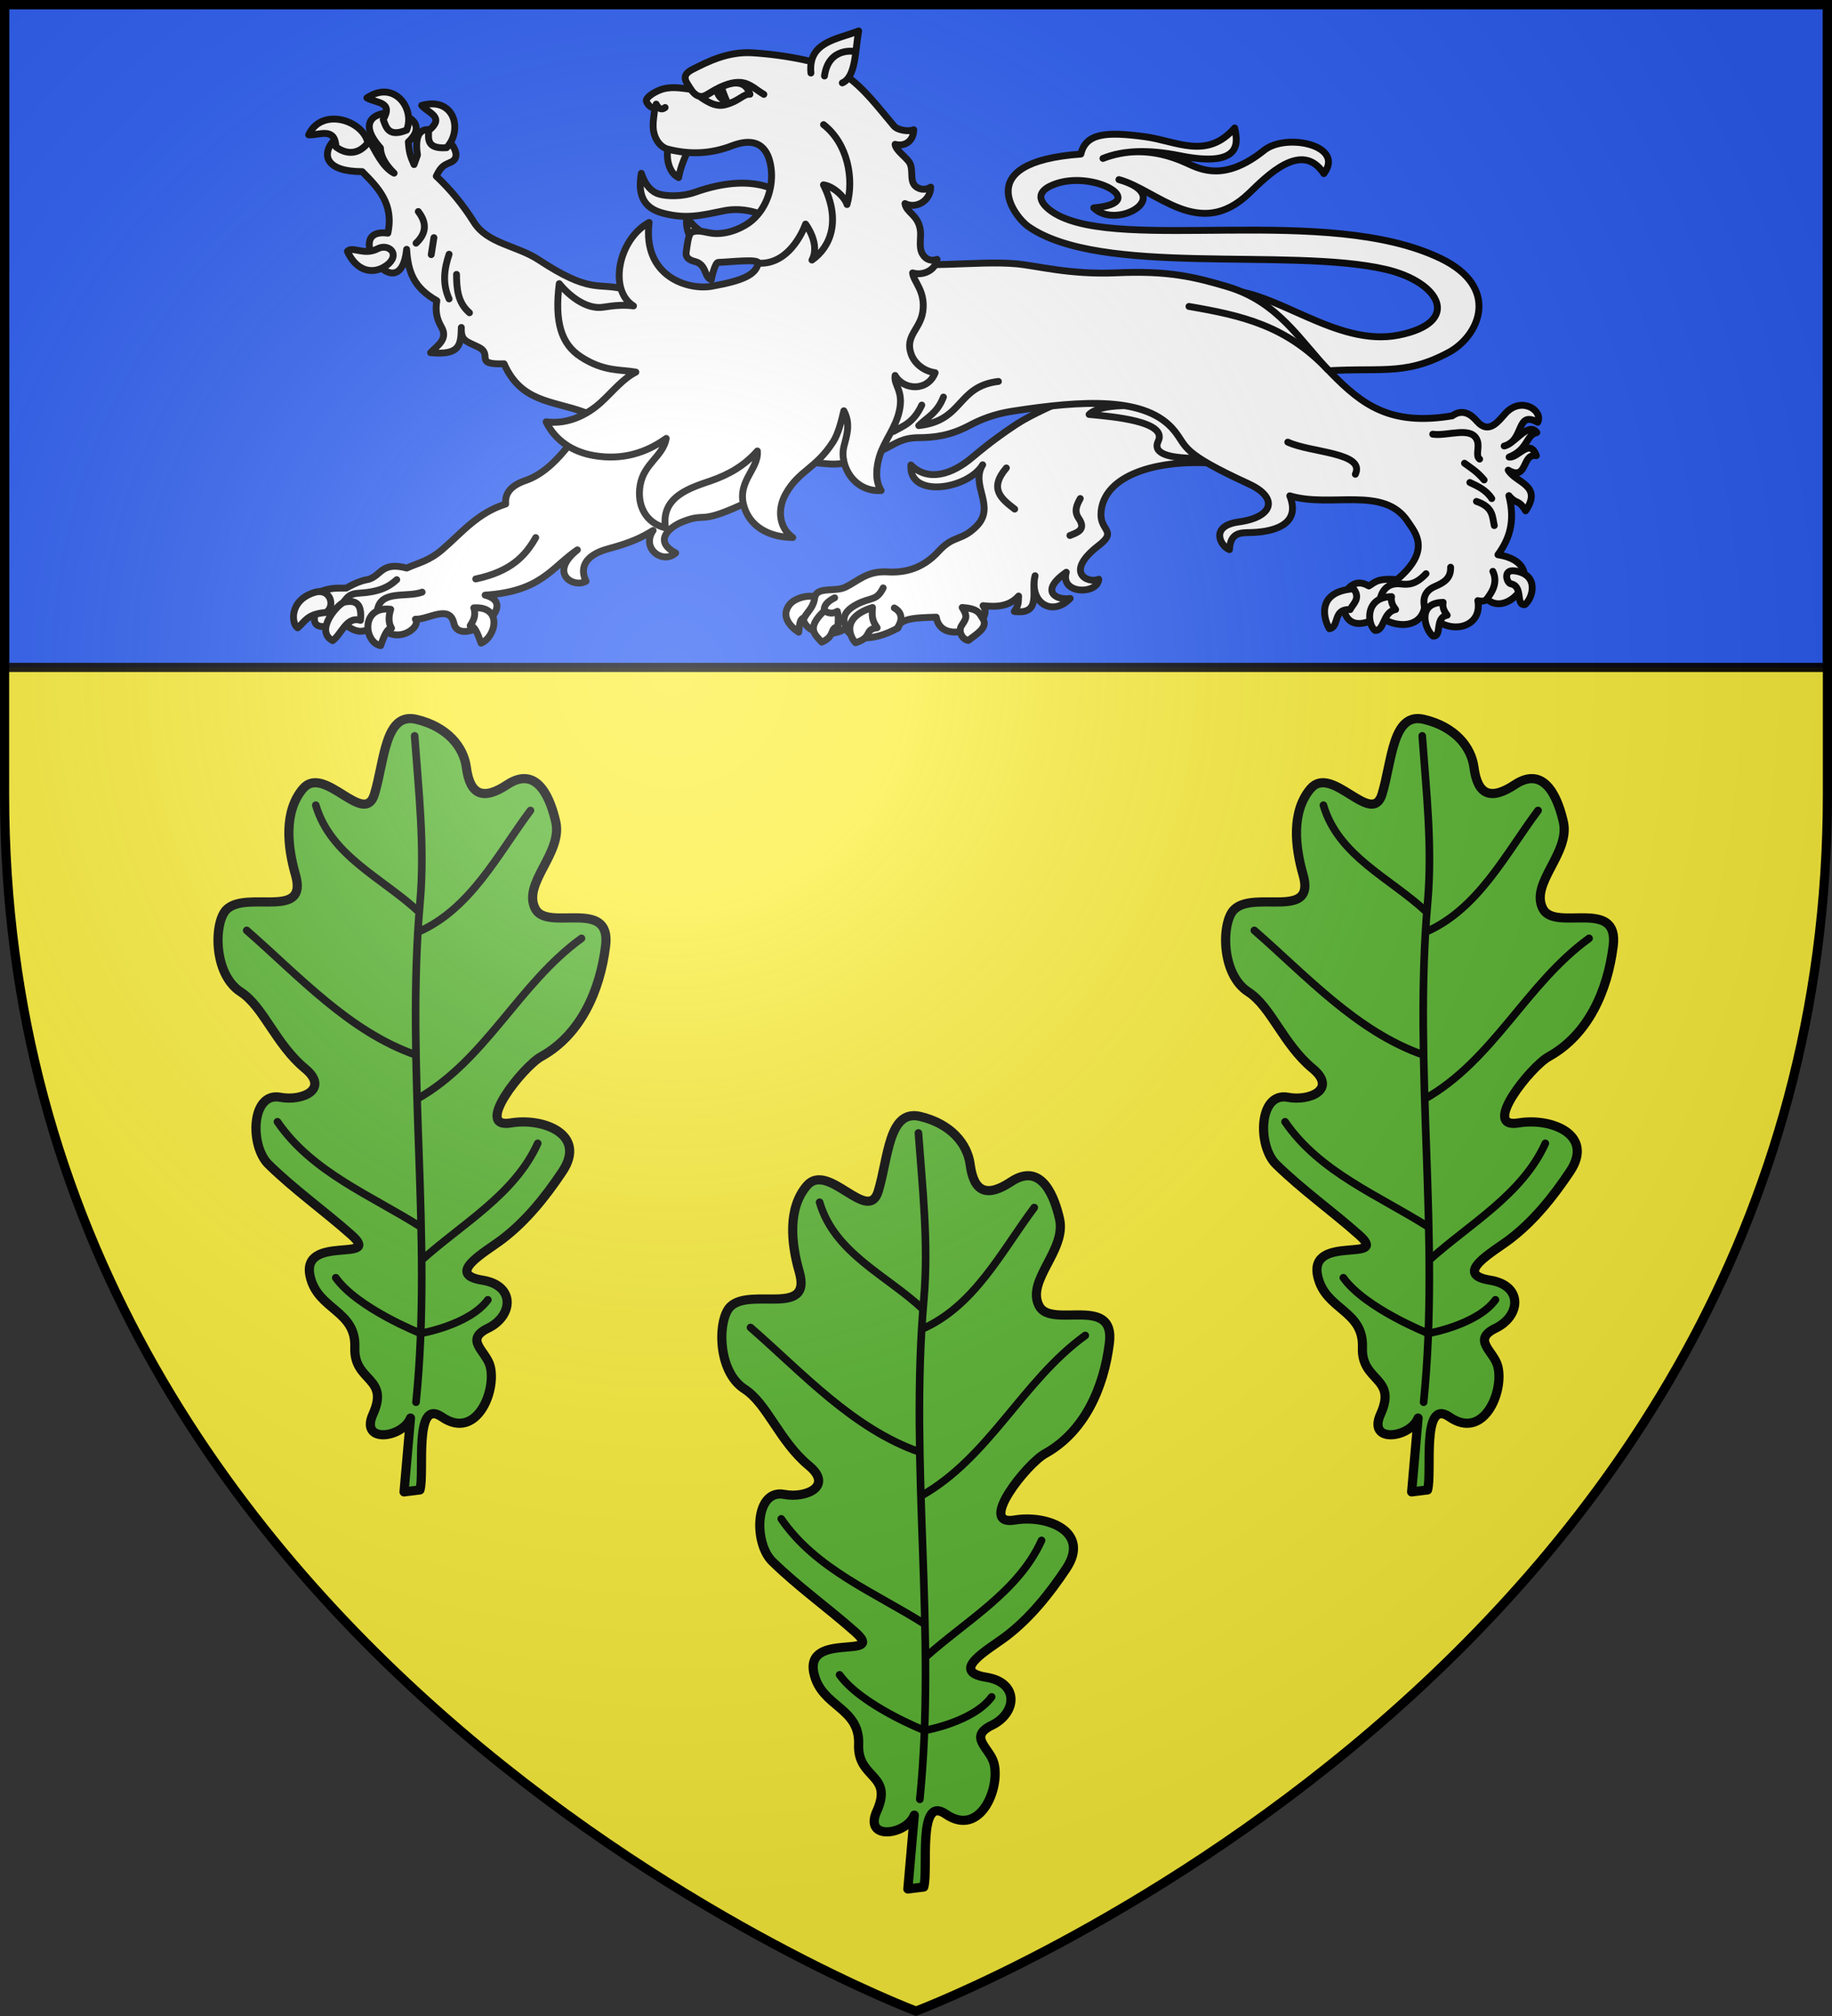 <svg xmlns="http://www.w3.org/2000/svg" xmlns:xlink="http://www.w3.org/1999/xlink" width="600" height="660" viewBox="-300 -300 600 660"><rect x="-300" y="-300" width="600" height="660" fill="#333333" stroke="none"/><radialGradient id="c" cx="-80" cy="-80" r="405" gradientUnits="userSpaceOnUse"><stop offset="0" stop-color="#fff" stop-opacity=".31"/><stop offset=".19" stop-color="#fff" stop-opacity=".25"/><stop offset=".6" stop-color="#6b6b6b" stop-opacity=".125"/><stop offset="1" stop-opacity=".125"/></radialGradient><path fill="#fcef3c" d="M-298.5-298.5h597v258.543C298.5 246.291 0 358.5 0 358.5S-298.5 246.291-298.5-39.957z"/><path fill="#2b5df2" stroke="#000" stroke-opacity=".941" stroke-width="3" d="M-298.5-298.5h597v217h-597z"/><g stroke="#000" stroke-linecap="round" stroke-linejoin="round"><g fill="#fff" stroke-width="2.857"><path d="M387.44 131.408c21.577-.704 47.042 23.92 73.239 18.652 26.357-5.3 17.123-22.134-5.614-27.356-40.178-9.228-118.452 3.312-148.519-17.861-4.998-3.52-24.312-26.725 21.946-30.07 2.042-8.742 10.61-9.367 26.54-7.235 13.237 1.772 25.683 9.797 37.384-3.617.947 4.742 4.46 17.043-22.839 11.53-12.627-2.55-23.356-2.334-31.898 1.13 8.559-3.295 20.295-4.718 34.705 1.894 6.014 2.759 15.884 7.864 32.303-5.297 9.102-7.296 33.763-2.085 24.794 9.734-9.1-14.013-23.63.975-31.068 8.14-20.694 19.934-38.275-1.35-54.1-5.653 24.031 6.876-1.082 21.115-10.462 11.757 24.081-2.101-.389-16.262-16.777-9.653-9.663 3.896-3.73 9.434.873 12.128 27.44 16.054 113.095-4.116 160.084 18.55 25.05 12.084 16.126 32.253 3.318 39.114-19.37 10.377-29.037 5.696-55.505 8.026zM392.337 204.21c-30.687-4.179-55.202 3.839-55.49 20.431-.12 6.895 6.84 6.963-.924 12.95-14.655 11.301-4.433 15.987 0 14.046-.439 6.432-16.22 6.398-13.49-2.914-11.88 8.407-3.284 11.84 1.6 10.895-7.39 7.738-17.07 1.935-14.57-9.438-1.858 6.143 3.089 16.331-8.649 14.865 1.82-2.663 1.67-3.388 1.802-6.425-3.866 4.383-9.162 4.65-14.773 4.01 5.525 7.623-17.22 17.708-19.458 4.79-7.581.237-15.162.264-15.854 4.468-11.263 6.275-20.414 4.797-21.62-.139-3.2 3.568-15.832 3.862-17.804-3.378 1.32-2.643 2.388-3.946 4.99-9.89 1.604-3.665 8.357-1.558 12.454-3.512 5.454-2.602 9.05-6.902 17.656-6.385 7.612.457 14.868-1.693 21.04-8.446 6.488-7.098 9.331-4.123 15.713-10.389 8.533-8.378-2.633-17.088 2.726-25.72-6.04 10.149-30.813 14.188-29.832.065 7.09 7.126 17.098 3.945 25.354-3.03 7.306-6.171 12.987-10.257 18.327-13.774 13.183-8.682 40.122-16.982 45.04-23.623zM206.735 209.824l5.036-47.081-89.491 23.606c-10.085 16.09-18.035 21.966-24.564 24.208-6.23 2.14-8.688 5.398-8.28 9.781-11.671 3.68-18.204 11.91-26.22 18.829-5.811 5.016-9.978 5.556-14.904 7.825-10.42-2.808-10.524 3.007-15.732 4.646-2.429.449-5.185 1.26-9.383 3.668-3.615.186-6.168-.568-12.696 2.2 3.733 4.243-8.934 18.664 11.09 12.175 3.905 2.738 8.081 6.63 14.577-.193 6.267 10.77 18.558 2.408 15.732-1.222 5.447.25 14.206-6.348 16.008 1.711 2.448 10.943 28.561-7.737 12.972-11.737 23.375-1.492 27.615-11.525 38.364-18.829-12.239 9.793-1.516 16.114 3.588 13.032-2.317-4.673-1.613-10.564 9.384-13.52 9.169-2.466 13.576-4.551 18.492-7.581-5.162 7.585 4.168 14.238 9.384 9.364-9.49-4.955-2.646-10.834 3.094-13.068 9.788-3.808 6.153 1.296 23.953-6.81z" transform="matrix(.788 0 0 .787 -204.857 -308.406)"/><path d="M121.674 182.017c-12.726-4.65-25.887-3.99-32.913-20.007-12.91.476-4.35-3.83-10.656-6.923-5.221-2.561-7.324-2.598-7.104-8.182-.178 7.355-.568 11.63-12.786 10.49 2.698-2.903 7.485-5.588 4.499-10.7-2.172-3.718-2.533-7.085-1.895-10.91-9.51-5.416-11.97-11.845-12.55-21.398-2.816 26.61-27.9-9.356-7.814-6.713C43.053 95.511 36.452 88.78 29.8 82.08c-30.209 0-5.037-27.38 3.552-11.749 1.673 2.364 4.688 9.833 9.708 12.378-3.888-3.79-5.581-7.258-5.683-10.49-18.875-21.2 27.135-16.816 11.603-2.517.335 5.561 1.437 7.043 2.368 9.44l1.42-3.985c-3.638-23.26 23.533-1.566 13.971 2.937-2.689 1.266-4.048 1.418-6.157 5.874 5.862 5.496 11.117 11.873 15.629 19.09 5.658 9.052 17.814 9.69 26.994 15.735 21.306 14.032 24.452 9.544 34.571 11.958l73.995 31.992-69.036 26.97zM331.91 183.088c10.13.901 32.662 2.914 28.738 11.121-2.643 5.528 5.769 6.66 11.727 7.024 5.487.336 6.658-1.384 7.432-2.487l-20.15-19.137c-6.385.151-22.323-1.693-27.747 3.48" transform="matrix(.788 0 0 .787 -204.857 -308.406)"/><path d="M241.243 118.698c21.799 4.404 43.515.196 60.561 1.744 8.619.782 22.055 4.615 41.744 3.721 21.348-.969 32.468 1.788 45.774 5.748 21.527 6.405 30.326 22.762 43.058 35.822 13.144 13.482 24.88 22.208 50.452 17.928 4.373-3.09 7.855-.584 10.237 2.18 5.2 6.036 9.274-.489 12.108-3.442 6.72-7 15.597-.71 13.182 3.948-9.144-5.128-5.403 7.611-13.924 9.869 4.225-.72 10.085-10.412 13.552-5.593-4.647 1.083-3.484 6.97-11.51 10.198 3.74.556 8.586-8.22 11.325-.575-6.15-1.21-3.487 10.786-11.696 6.003 3.206 5.461 14.443 6.178 7.24 16.942-2.96-4.99-3.775-2.494-6.962-6.333 2.857 11.039-.035 18.341-4.548 24.59 22.774 3.574 4.831 27.292-4.549 18.423-.784.863-2.031 1.11-3.806.658 2.296 12.704-15.061 15.254-22.092 2.796-2.397 11.798-18.727 6.281-18.38 2.632-1.54 2.58-12.667 8.336-15.038-1.152-.702-2.812.921-6.266 1.857-9.54 2.785-2.738 5.57-2.455 8.354-.822 2.449-1.372 3.177-3.33 11.696-2.632 14.5-12.254 7.518-19.56 4.549-24.097-9.927-15.165-31.868-5.599-49.105-10.773 5.09 12.72-8.152 15.149-16.709 15.297-3.682.063-8.018-.09-8.354 7.072-3.471-1.149-8.621-9.799 3.898-11.513 14.34-1.965 16.622-10.056 4.178-15.79-28.657-13.207-25.39-15.144-30.911-22.041-11.625-14.52-38.314-12.74-67.392-8.225-7.544 1.172-13.079 3.404-17.823 5.922-8.056 4.275-14.516 5.053-21.35 5.099-6.553.043-9.54 2.55-13.738 4.605-11.512 5.634-18.145 6.788-24.134 6.25l-54.12-4.859z" transform="matrix(.788 0 0 .787 -204.857 -308.406)"/></g><g stroke-width="2.25"><path fill="none" d="M186.962-103.879c.989-1.454 3.952-4.893 1.964-9.076m-36.894 9.093c.55-2.796 2.504-5.477 6.772-4.96 2.408.291 4.914.214 8.23-3.358m-.408 11.21c-.84-3.24.23-5.676 3.21-6.974 2.838-1.235 5.408-2.55 5.255-6.354M-176.392-100.3c1.117-6.665 9.69-3.982 14.644-5.838m-25.594 3.036c.912-.895 1.374-2.485 4.75-2.686 6.747-.401 9.832-1.977 12.532-4.436m140.053 10.162c-.303-1.692 1.068-3.055 3.37-4.234M-6.194-94.25s3.402-4.331-.914-6.717m-15.81 6.437c-1.192-2.635-1.137-5.202 3.708-7.704 4.435-2.29 6.313-.953 8.458-5.297M-7.355-158.76c3.19-1.837 6.476-2.716 9.247-8.622m25.097-7.745C13.223-173.486 15.677-162.3.901-160.66c2.808-2.773 6.079-4.114 8.09-9.352m80.411-29.664c17.163 2.953 31.751 6.18 45.437 20.67m-13.074 23.752c7.44 3.485 25.501 3.355 22.125 10.521m35.754-3.611c2.075 1.536 4.055 2.65 6.422 5.476m-4.67.827c2.705 1.25 5.388 2.537 7.18 5.27m-5.02.93c5.562 1.858 5.163 4.996 5.837 7.904m-20.157-29.913c4.884.757 13.004-2.898 14.646 2.277.687 2.167-.719 4.808.71 5.876m-342.48-72.503-.877 5.567m-4.242-14.11c3.094 4.005 2.41 7.384-.731 10.356m10.824 3.625c-1.664 4.876-2.22 9.752 0 14.628m2.434-8.026c.035 4.673.372 9.24 4.242 12.557m2.036 87.145c11.66-2.442 16.35-7.712 19.657-13.543M29.59-146.804c-5.889 6.899-1.532 10.17 2.732 13.475m18.09 8.638c2.41-.961 5.444-1.869 2.862-5.644-1.58-2.31-.659-4.3.52-6.45"/><g fill="#fff"><path d="M-159.615-257.237c5.545-4.516-.181-5.722-2.278-8.251 10.69-2.966 13.607 8.033 8.154 13.846-6.71.48-5.915-3.08-5.876-5.595m-14.885-3.648c3.465-5.922-2.382-5.323-5.33-7.065 8.9-6.022 15.892 3.43 13.014 10.544-6.121 2.482-6.749-1.104-7.684-3.48m-1.84 42.34c-4.534 2.31-8.172-.994-9.888.826 2.564 5.68 7.23 7.72 11.753 5.284 2.836-1.527 3.764-3.63 2.986-5.119-.634-1.212-2.612-2.131-4.851-.99m-13.62-33.352c-.345-6.662-5.418-3.759-8.955-3.963 4.304-9.153 17.877-4.792 19.403 2.642-3.899 4.858-8.296 2.964-10.448 1.32m45.14 150.896c9.628-.606 7.15 9.657 2.374 11.559-1.06-3.037-2.156-5.751-3.562-5.721.894-1.492 2.05-3.102 1.187-5.838m-27.218.467c-9.894-1.19-8.867 10.825-3.299 11.909 1.06-3.037 2.156-5.751 3.562-5.72-.894-1.493-1.126-3.453-.263-6.189m-18.998 10.274c-6.13-3.233 1.74-12.156 3.826-12.609 4.763-1.034 5.662 1.72 5.277 5.955-4.603-1.393-6.098 4.368-9.103 6.654m-2.242-9.223c3.257-1.938 1.525-8.257-3.826-6.538-8.345 2.68-7.392 10.352-5.409 11.558 2.39-1.927 2.967-4.522 9.235-5.02m392.673-2.571c-3.153.248-.348-6.033-4.645-6.833-1.333-.365-2.579-4.756 1.327-4.217 8.288 1.143 5.907 9.1 3.318 11.05m-30.067 10.302c3.153.248.348-6.033 4.645-6.833-.948-1.238-1.655-2.556-1.327-4.217-8.831.114-5.907 9.1-3.318 11.05m-19-1.868c3.154.248 2.46-6.033 6.756-6.833-.947-1.238-1.654-2.556-1.327-4.217-8.83.113-8.018 9.1-5.429 11.05m-14.929-.55c3.399-.552.947-6.548 6.78-6.259.9-1.867 3.598-3.643 1.12-6.816-13.218 1.031-9.178 11.168-7.9 13.075m-120.283-6.95c1.925 3.015 1.332 3.563-.209 5.956-1.2 1.864.287 4.598 2.275 4.82 2.56-2.065 6.618-4.246 4.682-7.144-1.146-1.717-1.313-3.227-6.748-3.633m-29.357 0c-.473 3.947.595 5.169 1.522 6.639-4.444.58-1.276 3.083-7.068 4.907-1.194-1.071-5.674-8.013 5.546-11.547m-16.636 11.354c4.55-1.946 2.475-4.556 5.328-5.1 0-1.636.306-3.136-.218-5.004-1.413.872-2.827.731-4.24-.192-6.229 5.867-2.903 7.899-.87 10.296m-2.267-14.916c-.243 3.33-2.227 4.732-3.506 6.915-1.626.47-1.49 2.81-1.75 4.73 0 0-7.029-4.132-2.912-9.136 1.472-1.79 5.127-3.086 8.168-2.51"/><g fill-rule="evenodd"><path d="M-34.177-223.419c-5.185-1.3-10.187-2.547-14.302-5.172-3.833-2.446-9.614-3.37-14.295-2.423-7.53 1.524-12.396 2.826-20.047.819-6.443-1.69-8.364-5.916-7.143-13.062 1.343 4.162 3.617 6.172 5.79 6.799 2.794.806 7.784.813 11.685-.572 20.196-7.17 33.41-1.13 38.312 13.611"/><path d="M-81.028-252.053c-.829 2-.69 8.222 3.282 10.198.63-3.532 2.346-7.624 3.622-9.711zm6.032 23.095c-.505 2.172.114 4.935 1.111 6.628l4.782-1.098c-2.436-1.337-4.603-3.316-5.893-5.53"/><path d="M-11.407-139.413c-2.008-3.005-1.7-7.539-.529-11.278 1.596-5.098 5.311-9.258 6.51-14.916 1.401-6.617-1.94-8.217-1.418-11.48 2.76 4.915 10.721 5.29 13.117-.89-3.542-.5-6.742-2.853-7.884-6.169-2.055-5.972 3.015-8.037 3.835-13.822.968-6.824-3.077-9.797-3.335-12.687 3.394 1.036 7.514-.868 8.006-4.436-1.802.668-3.65.203-4.786-1.78-1.362-2.38-.271-5.513-.73-8.1-.85-4.803-4.52-5.393-4.991-8.384 3.578 1.81 8.344-.794 8.43-5.386-1.326.861-3.046.976-4.474.086-2.57-1.6-1.2-4.67-2.158-7.484-.694-2.037-4.798-4.387-5.027-6.612 3.092.842 6.04-.973 6.095-4.775-1.612.717-5.26.197-6.467-1.23-5.646-6.68-9.62-12.207-16.275-16.906-5.396-3.81-19.345-6.406-30.156-7.055-7.966-.478-14.733 2.965-19.621 5.47-4.26 2.183-1.601 4.394-.494 6.479-3.642-.449-6.752-1.073-10.197.266-1.987.773-4.578 2.459-4.368 3.576.12.646 1.536 2.746 2.744 1.978-.079 2.505-.577 3.928-.502 6.528.098 3.418 2.054 6.55 4.837 7.258 7.38 1.881 14.152 1.495 20.95-1.1 9.205-3.513 12.104 1.696 12.838 7.315.74 5.665-1.124 12.684-6.22 17.075-2.647 2.28-7.501 4.529-12.222 4.318-2.65-.118-5.208-1.437-7.53-.418-1.185.519-1.492 4.416-1.849 6.55-.278 1.665 1.002 2.579 2.77 3.009 4.101.996 3.038 5.276 5.485 5.958.163-1.12 1.25-5.616 2.257-5.645 4.047-.116 13.35-1.268 13.063.262-.725 3.847-5.124 5.733-15.124 7.542-7.758 1.404-22.766-3.113-20.583-20.881-10.144 5.535-13.361 22.196-5.114 27.324-2.967-.405-6.25-.18-9.844.408-5.34.876-11.03-3.458-14.474-7.69-1.589 12.65.686 19.81 7.076 23.96 7.593 4.933 12.87 4.063 18.021 4.991-4.332 2.203-7.447 6.247-11.413 9.879-4.456 4.081-10.904 7.345-17.984 6.4 2.962 6.105 8.671 9.853 15.626 11.046 9.385 1.608 17.199-.937 23.715-5.616-1.116 6.013-7.328 8.12-8.555 15.387-1.097 6.495 1.819 12.345 8.343 13.906-1.761-10.418 8.7-13.284 14.879-15.436 5.848-2.037 10.944-4.92 15.176-9.745.602 6.157-7.618 10.406-3.906 19.463 2.496 6.09 8.717 8.804 15.51 8.86-4.328-2.966-5.308-9.017-2.256-14.379 4.383-7.7 9.785-8.06 15.51-17.005 1.518-2.373 2.596-6.319 3.465-10.094 2.327 4.31.903 8.194.037 11.615-1.626 6.426 3.455 15.07 12.191 14.49"/></g></g><path fill="none" d="M-70.286-268.01c2.93 1.946 5.13 2.998 7.904 2.277 4.473-1.163 5.933-3.644 7.997-3.403-1.719-5.657-7.278-3.71-11.523-1.356-1.897 1.052-3.117 1.902-4.378 2.482"/><path fill-rule="evenodd" d="M-63.442-271.412c-.371.222.598 2.52 1.42 4.452-.743-.039-2.91-1.104-3.1-3.333.52-1.437 1.68-1.119 1.68-1.119"/><path fill="#fff" fill-rule="evenodd" d="M-34.418-276.085c-.977-10.211 8.462-10.97 15.639-13.781-1.177 6.508-.889 15.042-5.353 17.006"/><path fill="none" d="M-19.876-283.126s-8.729-1.758-10.102 8.006m-55.109 9.206s1.108 2.617 2.92 1.107m8.408-5.961c3.005 4.29 5.26 1.68 7.85.276 9.438-5.116 11.368-1.423 16.076 1.39m-1.87 55.264c10.977.695 15.53-12.801 15.53-12.801s4.966 6.488 2.095 11.779c6.162-4.33 9.546-12.98 3.765-24.634 3.583.548 7.134 4.299 7.722 6.451 2.331-8.403.29-19.894-7.69-26.155"/></g></g><g id="a" stroke-width="1.079"><path d="M-203.573-39.856c-6.79 7.997-5.557 20.334-2.655 30.41 4.633 16.083-17.11 5.38-24.301 12.231-4.56 4.345-4.854 22.831 4.947 29.14 8.054 5.184 12.335 18.461 22.725 27.06 8.803 7.286-1.021 11.631-8.703 10.158-10.407-1.997-10.864 17.161-4.19 23.686 9.196 8.99 19.458 16.224 29.238 24.884 11.45 10.14-17.87-.46-14.548 14.595 2.655 12.033 16.323 11.957 15.806 25.182-.479 12.25 12.406 10.341 6.41 23.557-4.779 10.536 10.493 8.397 13.255 1.373l-2.278 26.08 5.622-.7c1.729-5.994-2.294-32.725 7.727-25.778 12.142 8.418 19.324-8.993 17.097-17.829-1.39-5.517-9.37-9.336-.776-13.507 8.893-4.315 9.772-15.085-1.967-16.957-13.347-2.13 1.03-9.92 7.057-14.517 8.41-6.417 15.268-14.974 21.19-23.854 8.723-13.081-6.7-19.105-18.192-17.163-13.448 2.273 4.362-19.918 10.684-23.42 13.847-7.668 20.797-23.111 22.773-39.158 2.1-17.048-20.495-4.85-24.816-13.006-4.78-9.023 9.749-19.693 7.186-30.797-1.505-6.52-5.872-20.549-17.134-13.088-8.363 5.541-13.137 3.89-14.44-6.108-.923-7.087-6.605-14.356-17.71-16.963-11.104-2.607-11.163 14.556-14.754 26.425s-17.754-10.767-25.253-1.936" style="fill:#5ab532;fill-rule:evenodd;stroke:#000;stroke-width:3.236;stroke-linecap:round;stroke-linejoin:round" transform="matrix(.927 0 0 .927 -12.058 -4.86)"/><path fill="none" stroke="#000" stroke-linecap="round" stroke-linejoin="round" stroke-width="2.697" d="M-162.504 3.777c-12.682-11.953-31.263-19.734-36.538-37.797m36.058 44.826c18.627-8.091 28.252-27.56 39.776-42.958m-40.44 86.346c-23.61-8.196-41.502-28.057-59.797-43.985m60.187 59.521c24.284-13.672 35.83-40.64 58.077-56.715m-56.64 101.993c-17.659-11.232-38.484-19.314-50.77-37.217m50.945 48.848c14.204-12.79 32.846-23.12 41.01-41.237m-17.624 55.259c-6.496 8.88-23.724 11.86-23.724 11.86s-22.284-8.826-30.003-19.65m28.352 43.95c5.963-58.832-3.739-117.791 1.432-176.689 1.715-19.538-.503-39.119-1.926-58.63" transform="matrix(.927 0 0 .927 -12.058 -4.86)"/></g><use xlink:href="#a" width="100%" height="100%" transform="translate(165 130)"/><use xlink:href="#a" width="100%" height="100%" transform="translate(330)"/><path fill="url(#c)" d="M-298.5-298.5h597v258.543C298.5 246.291 0 358.5 0 358.5S-298.5 246.291-298.5-39.957z"/><path fill="none" stroke="#000" stroke-width="3" d="M-298.5-298.5h597v258.503C298.5 246.206 0 358.398 0 358.398S-298.5 246.206-298.5-39.997z"/></svg>